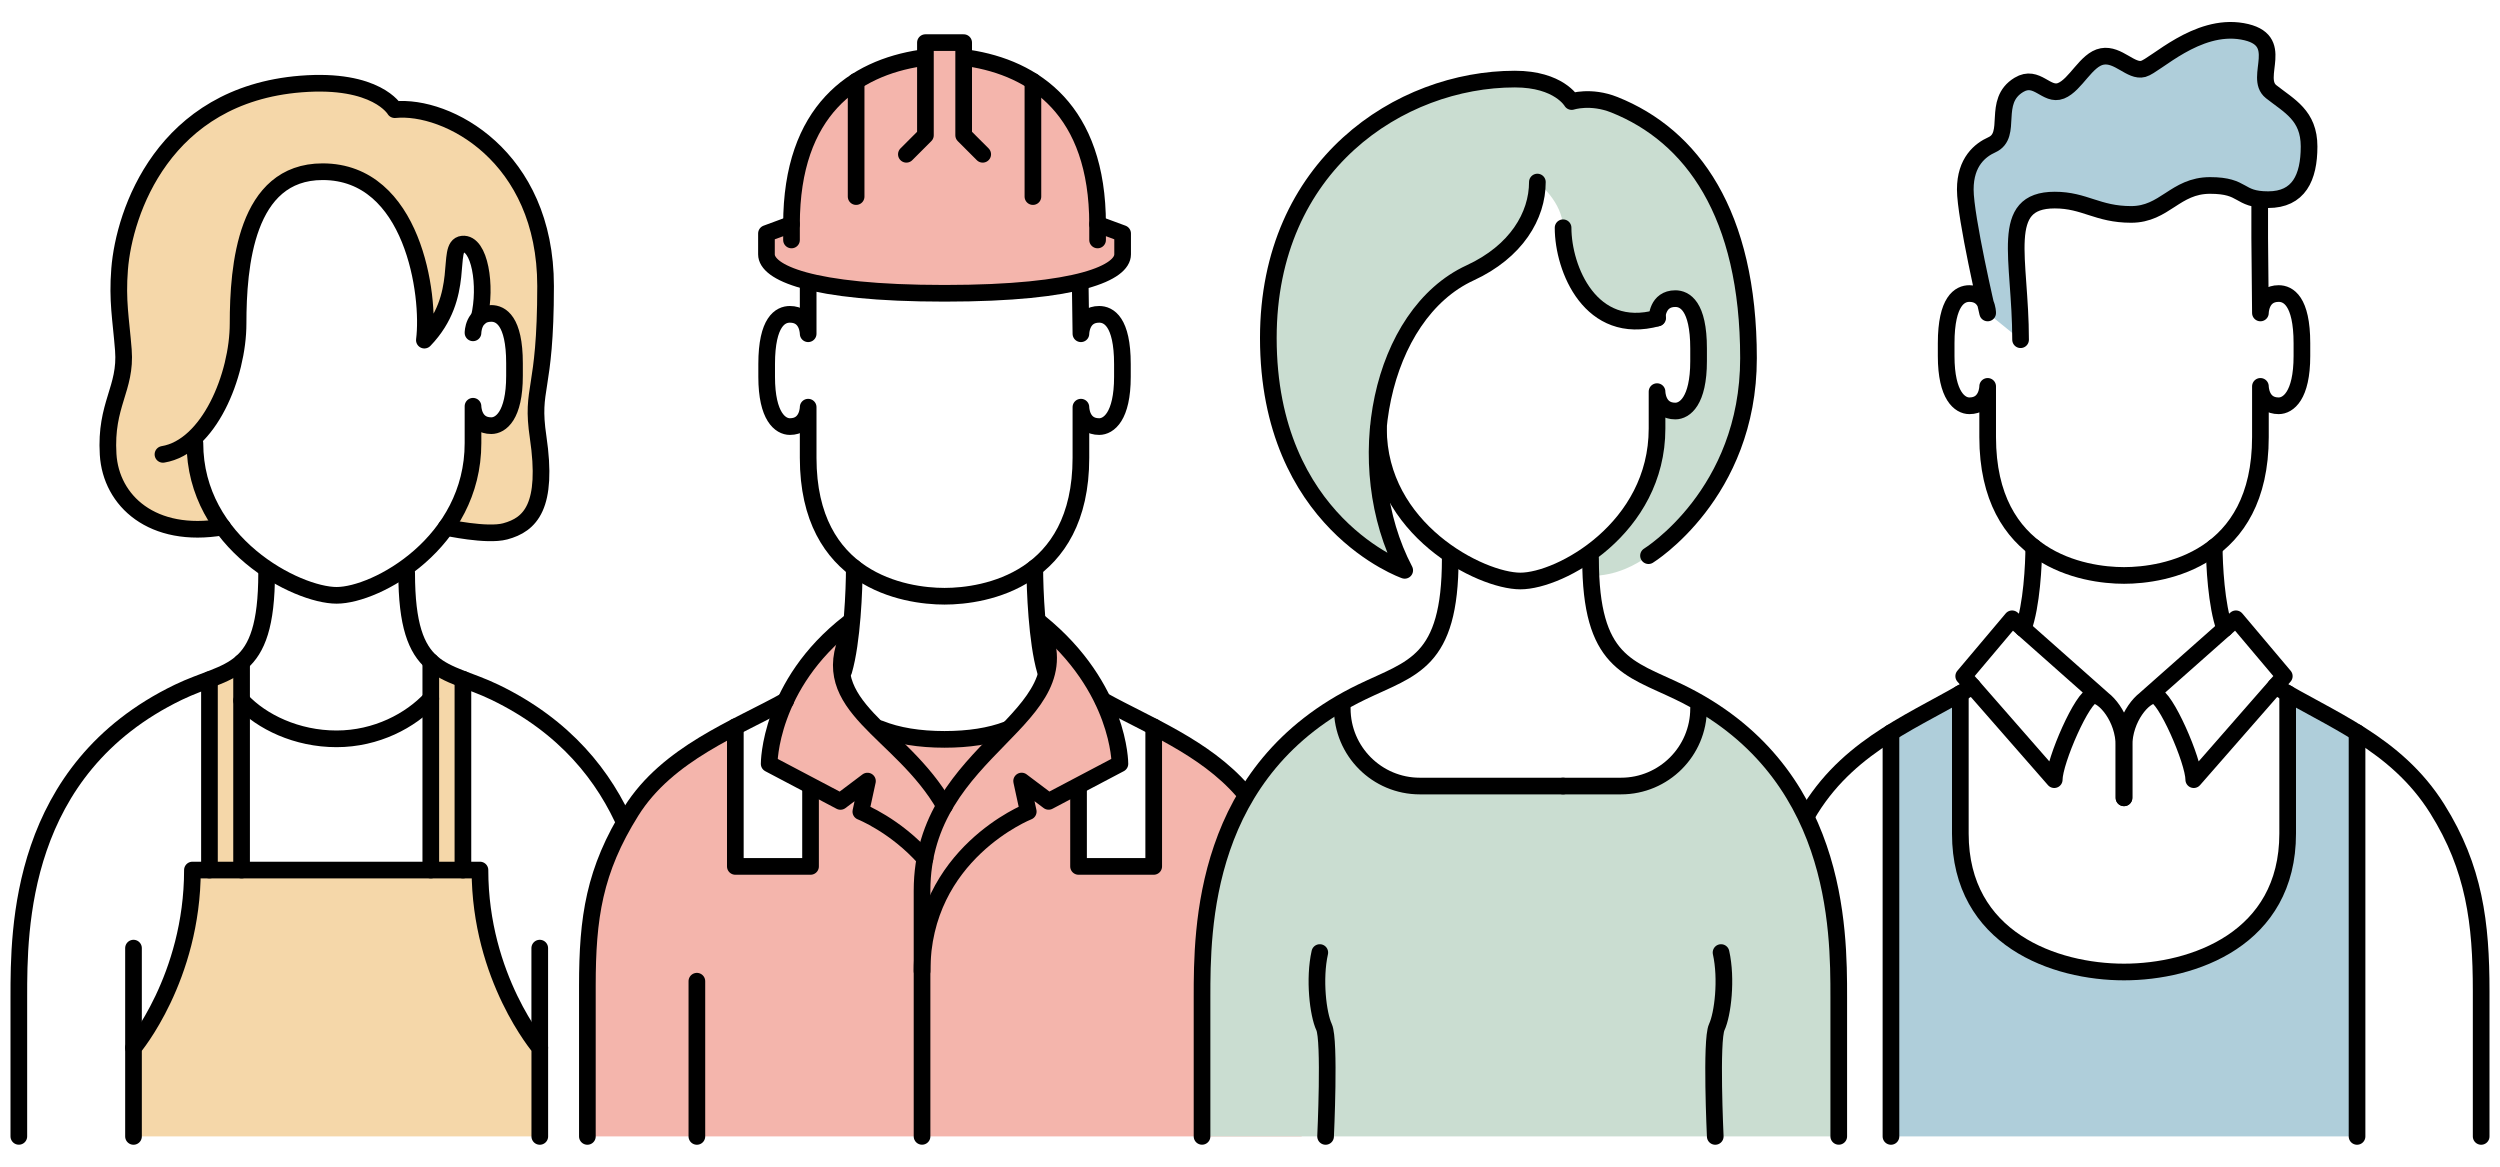 <?xml version="1.0" encoding="UTF-8"?><svg xmlns="http://www.w3.org/2000/svg" viewBox="0 0 600 280"><defs><style>.cls-1{fill:#f5d7a9;mix-blend-mode:multiply;}.cls-1,.cls-2,.cls-3,.cls-4,.cls-5{stroke-width:0px;}.cls-2,.cls-6{fill:none;}.cls-6{stroke:#000;stroke-linecap:round;stroke-linejoin:round;stroke-width:4px;}.cls-7{isolation:isolate;}.cls-3{fill:#f4b5ac;}.cls-4{fill:#caddd1;}.cls-5{fill:#afceda;}</style></defs><g class="cls-7"><g id="Layer_1"><path class="cls-1" d="m130.93,68.65c0-31.27-23.71-43.59-36.2-42.33,0,0-4.34-7.6-22.5-6.16-33.02,2.62-42.45,30.75-43.53,44.41-.61,7.72.31,11.92.9,19.44.73,9.33-4.39,12.99-3.66,25.04.68,11.15,10.61,20.32,27.48,17.44h0c-3.95-5.4-6.66-12.12-6.66-20.14v-1.4c6.51-6.22,10.36-18.05,10.36-27.31,0-13.71,1.8-36.42,20.29-36.42,21.51,0,25.72,29.02,24.46,40.07l.3-.02c9.77-10.51,4.69-22.22,8.81-22.68,4.16-.46,5.85,10.06,4.01,17.66h0c.65-.6,1.57-1.03,2.91-1.03,2.23,0,5.57,1.68,5.57,11.94v3.06c0,9.61-3.34,11.94-5.57,11.94-4.39,0-4.39-4.66-4.39-4.66v8.85c0,8.03-2.62,14.78-6.46,20.21h0s9.74,2.14,14.16.96c6.1-1.63,10.37-6.01,7.92-22.62-1.82-12.3,1.79-10.29,1.79-36.26Z"/><path class="cls-1" d="m129.54,255.5v-5.82s-14.36-12.8-14.36-40.87h-4.09v-46.13l-7.71-4.28v50.41h-45.41v-50.41l-3.85,2.14-3.85,2.14v46.13h-3.49c0,22.96-14.74,40.78-14.74,40.78v23.15h97.51s0-17.24,0-17.24Z"/><path class="cls-6" d="m46.78,106.35c0,24.16,24.47,36.53,34.01,36.53s32.73-12.63,32.73-36.53v-8.85s0,4.66,4.39,4.66c2.23,0,5.57-2.33,5.57-11.94v-3.06c0-10.26-3.34-11.94-5.57-11.94-4.39,0-4.39,4.66-4.39,4.66"/><path class="cls-6" d="m97.6,137.54c0,24.98,9.13,22.78,21.18,28.6,16.92,8.17,26.36,20.23,31.63,32.54"/><path class="cls-6" d="m63.99,137.54c0,24.98-9.13,22.78-21.18,28.6C4.52,184.63,4.52,222.98,4.52,239.31v33.42"/><path class="cls-6" d="m39.11,109.05c11.04-1.81,18.03-18.94,18.03-31.42,0-13.71,1.8-36.42,20.29-36.42,21.73,0,25.81,29.63,24.42,40.42,10.24-10.61,4.98-22.58,9.14-23.04s5.85,10.06,4.01,17.66"/><path class="cls-6" d="m53.43,126.49c-16.87,2.88-26.81-6.29-27.48-17.44-.73-12.05,4.39-15.71,3.66-25.04-.59-7.53-1.51-11.72-.9-19.44,1.08-13.66,10.5-41.79,43.53-44.41,18.15-1.44,22.5,6.16,22.5,6.16,12.48-1.26,36.2,11.05,36.2,42.33,0,25.97-3.61,23.96-1.79,36.26,2.45,16.61-1.82,20.99-7.92,22.62-4.42,1.18-14.16-.96-14.16-.96"/><path class="cls-6" d="m57.99,168.12c4.8,5.12,13.21,9.2,22.78,9.2s17.79-4.4,22.62-9.62"/><path class="cls-6" d="m32.04,272.74v-21.26s14.14-16.75,14.14-42.67h69.01c0,25.92,14.36,42.67,14.36,42.67v21.26"/><line class="cls-6" x1="32.04" y1="227.55" x2="32.04" y2="251.47"/><line class="cls-6" x1="129.54" y1="227.55" x2="129.54" y2="251.47"/><line class="cls-6" x1="57.98" y1="208.81" x2="57.98" y2="158.97"/><path class="cls-6" d="m50.27,163.13v45.68"/><line class="cls-6" x1="103.39" y1="208.81" x2="103.39" y2="158.77"/><path class="cls-6" d="m111.1,163.01s0,40.87,0,45.8"/><path class="cls-3" d="m301.88,194.7c-6.2-9.9-16.37-15.82-25.99-20.79-.09-.05.58,33.05.58,33.05l-16.64.73-1.1-18.11,9.88-6.4-2.93-12.07s.05-2.45-.89-2.97c0,0-5.94-11.48-11.55-14.41-.43,7.25-4.89,14.41-4.89,14.41,0,0-2.47,9.61-21.66,9.61s-22.92-11.15-22.92-11.15c0,0-3.57-6.83-1.26-14.38-7.98,2.62-13.93,15.93-13.93,15.93-.98.55-.7,1.01-1.74,1.55-.24.13-2.25,13.61-2.25,13.61l10.67,5.36-.73,20.12s-17.75-1-18.05-.85c-.95.49.09-33.54-.89-33.04-10.23,5.21-17.43,9.15-24.1,19.8-8.91,14.23-10.53,25.54-10.53,41.88v36.16h171.43v-36.16c0-16.33-1.62-27.65-10.53-41.88Z"/><path class="cls-3" d="m263.42,53.82c0-27.43-15.18-37.49-31.03-39.9h-1.11v-3.7h-9.18v3.7h-1.11c-15.85,2.4-31.03,12.46-31.03,39.9l-6.01,2.22v5.01c0,4.21,10.01,9.34,42.74,9.34s42.74-5.13,42.74-9.34v-5.01l-6.01-2.22Z"/><path class="cls-6" d="m259.25,67.92l.17,12.18s0-4.66,4.39-4.66c2.23,0,5.57,1.68,5.57,11.94v3.06c0,9.61-3.34,11.94-5.57,11.94-4.39,0-4.39-4.66-4.39-4.66v12.17c0,29.36-23.05,33.21-32.73,33.21s-32.73-3.85-32.73-33.21c0-4.66,0-12.17,0-12.17,0,0,0,4.66-4.39,4.66-2.23,0-5.57-2.33-5.57-11.94v-3.06c0-10.26,3.34-11.94,5.57-11.94,4.39,0,4.39,4.66,4.39,4.66v-12.18"/><path class="cls-6" d="m205.03,136.33c0,5.1-.48,17.67-2.52,24.67"/><path class="cls-6" d="m248.35,136.32c0,5.1.48,17.67,2.52,24.67"/><path class="cls-6" d="m188.59,168.15c-11.85,6.6-28.38,12.64-37.09,26.55-8.91,14.23-10.53,25.54-10.53,41.88v36.16"/><path class="cls-6" d="m249.6,149.94c11.44,23.06-28.31,28.97-28.31,63.84v58.95"/><path class="cls-6" d="m221.29,233.05c0-28.2,25.49-38.27,25.49-38.27l-1.59-7.33,6.48,4.88,17.11-9.02s.07-18.23-19.18-33.88"/><path class="cls-6" d="m203.77,152.16c-8.14,17.53,12.47,23.04,22.92,41.26"/><path class="cls-6" d="m221.99,206.08c-7.12-8.03-15.39-11.29-15.39-11.29l1.59-7.33-6.48,4.88-17.11-9.02s-.07-18.96,19.18-33.88"/><path class="cls-6" d="m211.17,174.89c4.19,1.7,9.45,2.56,15.52,2.56h0c5.83,0,10.91-.79,15.02-2.36"/><polyline class="cls-6" points="194.53 188.82 194.53 207.94 176.48 207.94 176.48 174.43"/><path class="cls-6" d="m264.79,168.15c10.37,5.77,24.32,11.12,33.48,21.69"/><polyline class="cls-6" points="258.85 188.82 258.85 207.94 276.89 207.94 276.89 174.43"/><line class="cls-6" x1="167.25" y1="272.74" x2="167.25" y2="235.49"/><path class="cls-6" d="m220.99,13.93c-15.85,2.4-31.03,12.46-31.03,39.9v3.76"/><line class="cls-6" x1="205.47" y1="19.51" x2="205.47" y2="47.18"/><path class="cls-6" d="m232.39,13.93c15.85,2.4,31.03,12.46,31.03,39.9v3.76"/><polyline class="cls-6" points="235.85 37.03 231.28 32.46 231.28 10.23 222.1 10.23 222.1 32.46 217.53 37.03"/><line class="cls-6" x1="247.9" y1="19.51" x2="247.9" y2="47.18"/><path class="cls-6" d="m189.96,53.82l-6.01,2.22v5.01c0,4.21,10.01,9.34,42.74,9.34,32.73,0,42.74-5.13,42.74-9.34v-5.01l-6.01-2.22"/><path class="cls-5" d="m454.28,272.74v-96.92l16.65-9.39v33.64c0,25.31,22.68,33.21,39.28,33.21s39.28-7.9,39.28-33.21v-33.64l16.65,9.39v96.92h-111.86Z"/><path class="cls-5" d="m477.03,75.1s-5.37-22.95-5.37-29.63,3.61-9.48,6.38-10.73c5.16-2.33-.08-10.41,6.48-14.38,4.35-2.63,6.58,2.83,10.12,1.42,3.54-1.42,6.03-7.54,9.87-8.24,3.85-.71,6.93,3.79,9.87,2.98,2.94-.81,12.84-10.94,23.78-9.01,10.93,1.92,2.55,11.04,6.9,14.48s9.11,5.67,9.11,13.16-2.48,12.76-9.82,12.76-5.55-3.41-13.95-3.41-10.84,6.95-18.94,6.95-11.14-3.44-18.33-3.44c-13.57,0-8.2,13.87-8.2,33.51l-7.9-6.41Z"/><path class="cls-6" d="m542.33,48.51v8.61l.17,17.99s0-4.66,4.39-4.66c2.23,0,5.57,1.68,5.57,11.94v3.06c0,9.61-3.34,11.94-5.57,11.94-4.39,0-4.39-4.66-4.39-4.66v12.17c0,29.36-23.05,33.21-32.73,33.21s-32.73-3.85-32.73-33.21c0-4.66,0-12.17,0-12.17,0,0,0,4.66-4.39,4.66-2.23,0-5.57-2.33-5.57-11.94v-3.06c0-10.26,3.34-11.94,5.57-11.94,4.39,0,4.39,4.66,4.39,4.66,0,0-5.37-22.95-5.37-29.63s3.61-9.48,6.38-10.73c5.16-2.33-.08-10.41,6.48-14.38,4.35-2.63,6.58,2.83,10.12,1.42,3.54-1.42,6.03-7.54,9.87-8.24,3.85-.71,6.93,3.79,9.87,2.98,2.94-.81,12.84-10.94,23.78-9.01,10.93,1.92,2.55,11.04,6.9,14.48s9.11,5.67,9.11,13.16-2.48,12.76-9.82,12.76-5.55-3.41-13.95-3.41-10.84,6.95-18.94,6.95-11.14-3.44-18.33-3.44c-13.57,0-8.2,13.87-8.2,33.51"/><path class="cls-6" d="m488.1,131.32c0,4.05-.48,14.01-2.52,19.56"/><path class="cls-6" d="m531.42,131.32c0,4.05.48,14.02,2.52,19.57"/><path class="cls-6" d="m504.69,167.81l-21.79-19.3-11.61,13.77,2.12,2.42,19.61,22.42c0-4.45,6.88-20.25,9.45-20.25s7.29,5.4,7.29,12.15v12.46"/><path class="cls-6" d="m514.83,167.81l21.79-19.3,11.61,13.77-2.12,2.42-19.61,22.42c0-4.45-6.88-20.25-9.45-20.25-2.56,0-7.29,5.4-7.29,12.15v12.46"/><path class="cls-6" d="m546.11,164.7c12.93,7.91,28.89,13.54,38.84,29.43,8.91,14.23,10.53,27.4,10.53,43.74,0,12.15,0,34.87,0,34.87"/><line class="cls-6" x1="453.83" y1="175.82" x2="453.83" y2="272.74"/><path class="cls-6" d="m549.04,166.43s0,8.33,0,33.64c0,25.31-22.68,33.21-39.28,33.21s-39.28-7.9-39.28-33.21v-33.64"/><line class="cls-6" x1="565.69" y1="175.82" x2="565.69" y2="272.74"/><path class="cls-6" d="m473.41,164.7c-12.93,7.91-28.89,13.54-38.84,29.43-8.9,14.23-10.53,27.4-10.53,43.74v27.37"/><path class="cls-4" d="m441.29,239.37c0-15.66-.03-51.5-33.64-70.79v1.45c0,10.28-8.34,18.62-18.62,18.62h-48.29c-10.28,0-18.62-8.34-18.62-18.62v-1.45c-33.61,19.29-33.64,55.13-33.64,70.79,0,1.81,0,33.37,0,33.37h152.8s0-31.49,0-33.37Z"/><path class="cls-2" d="m375.49,58.83l-.35-4.16c0,1.3.12,2.71.35,4.16Z"/><path class="cls-4" d="m387.45,25.15c-5.69-2.27-10.25-.77-10.25-.77,0,0-3.05-5.39-13.63-5.39-27.53,0-59.17,20.62-59.17,62.13,0,44.41,32.73,55.77,32.73,55.77-13.25-25.28-5.92-61.43,15.69-71.39,11.08-5.11,16.16-13.7,16.16-21.8,0,0,6.14,4.84,6.14,10.97s.35,4.16.35,4.16c1.55,9.62,8.36,21.36,22.35,17.5h-.15s0-4.66,4.39-4.66c2.23,0,5.58,1.68,5.58,11.96v3.06c0,9.63-3.35,11.96-5.58,11.96-4.39,0-4.39-4.66-4.39-4.66v8.86c0,13.73-7.64,23.73-15.96,29.78h0l.05,5.59c6.1,0,10.97-2.69,13.86-4.86,3.75-2.82,24-14.77,24-47.39,0-34.76-13.61-53.41-32.19-60.83Z"/><path class="cls-6" d="m330.83,102.85c0,24.21,24.51,36.59,34.07,36.59s32.79-12.65,32.79-36.59v-8.86s0,4.66,4.39,4.66c2.23,0,5.58-2.33,5.58-11.96v-3.06c0-10.28-3.35-11.96-5.58-11.96-4.39,0-4.39,4.66-4.39,4.66"/><path class="cls-6" d="m381.73,134.09c0,25.02,9.14,26.15,21.22,31.98,38.35,18.52,38.35,56.93,38.35,73.29,0,12.17,0,33.37,0,33.37"/><path class="cls-6" d="m348.06,134.09c0,25.02-9.14,26.15-21.22,31.98-38.35,18.52-38.35,56.93-38.35,73.29v33.37"/><path class="cls-6" d="m395.64,133.36s24-14.77,24-47.39c0-34.76-13.61-53.41-32.19-60.83-5.69-2.27-10.25-.77-10.25-.77,0,0-3.05-5.39-13.63-5.39-27.53,0-59.17,20.62-59.17,62.13,0,44.41,32.73,55.77,32.73,55.77-13.25-25.28-5.92-61.43,15.69-71.39,11.08-5.11,16.15-13.7,16.15-21.8"/><path class="cls-6" d="m375.14,54.66c0,9.87,6.6,26.11,22.7,21.66"/><path class="cls-6" d="m375.14,188.65h-34.38c-10.28,0-18.62-8.34-18.62-18.62h0"/><path class="cls-6" d="m407.66,170.03h0c0,10.28-8.34,18.62-18.62,18.62h-13.91"/><path class="cls-6" d="m316.75,228.61c-1.42,6.35-.42,14.81,1.03,17.91,1.45,3.1.36,26.22.36,26.22"/><path class="cls-6" d="m413.05,228.61c1.42,6.35.42,14.81-1.03,17.91-1.45,3.1-.36,26.22-.36,26.22"/></g></g></svg>